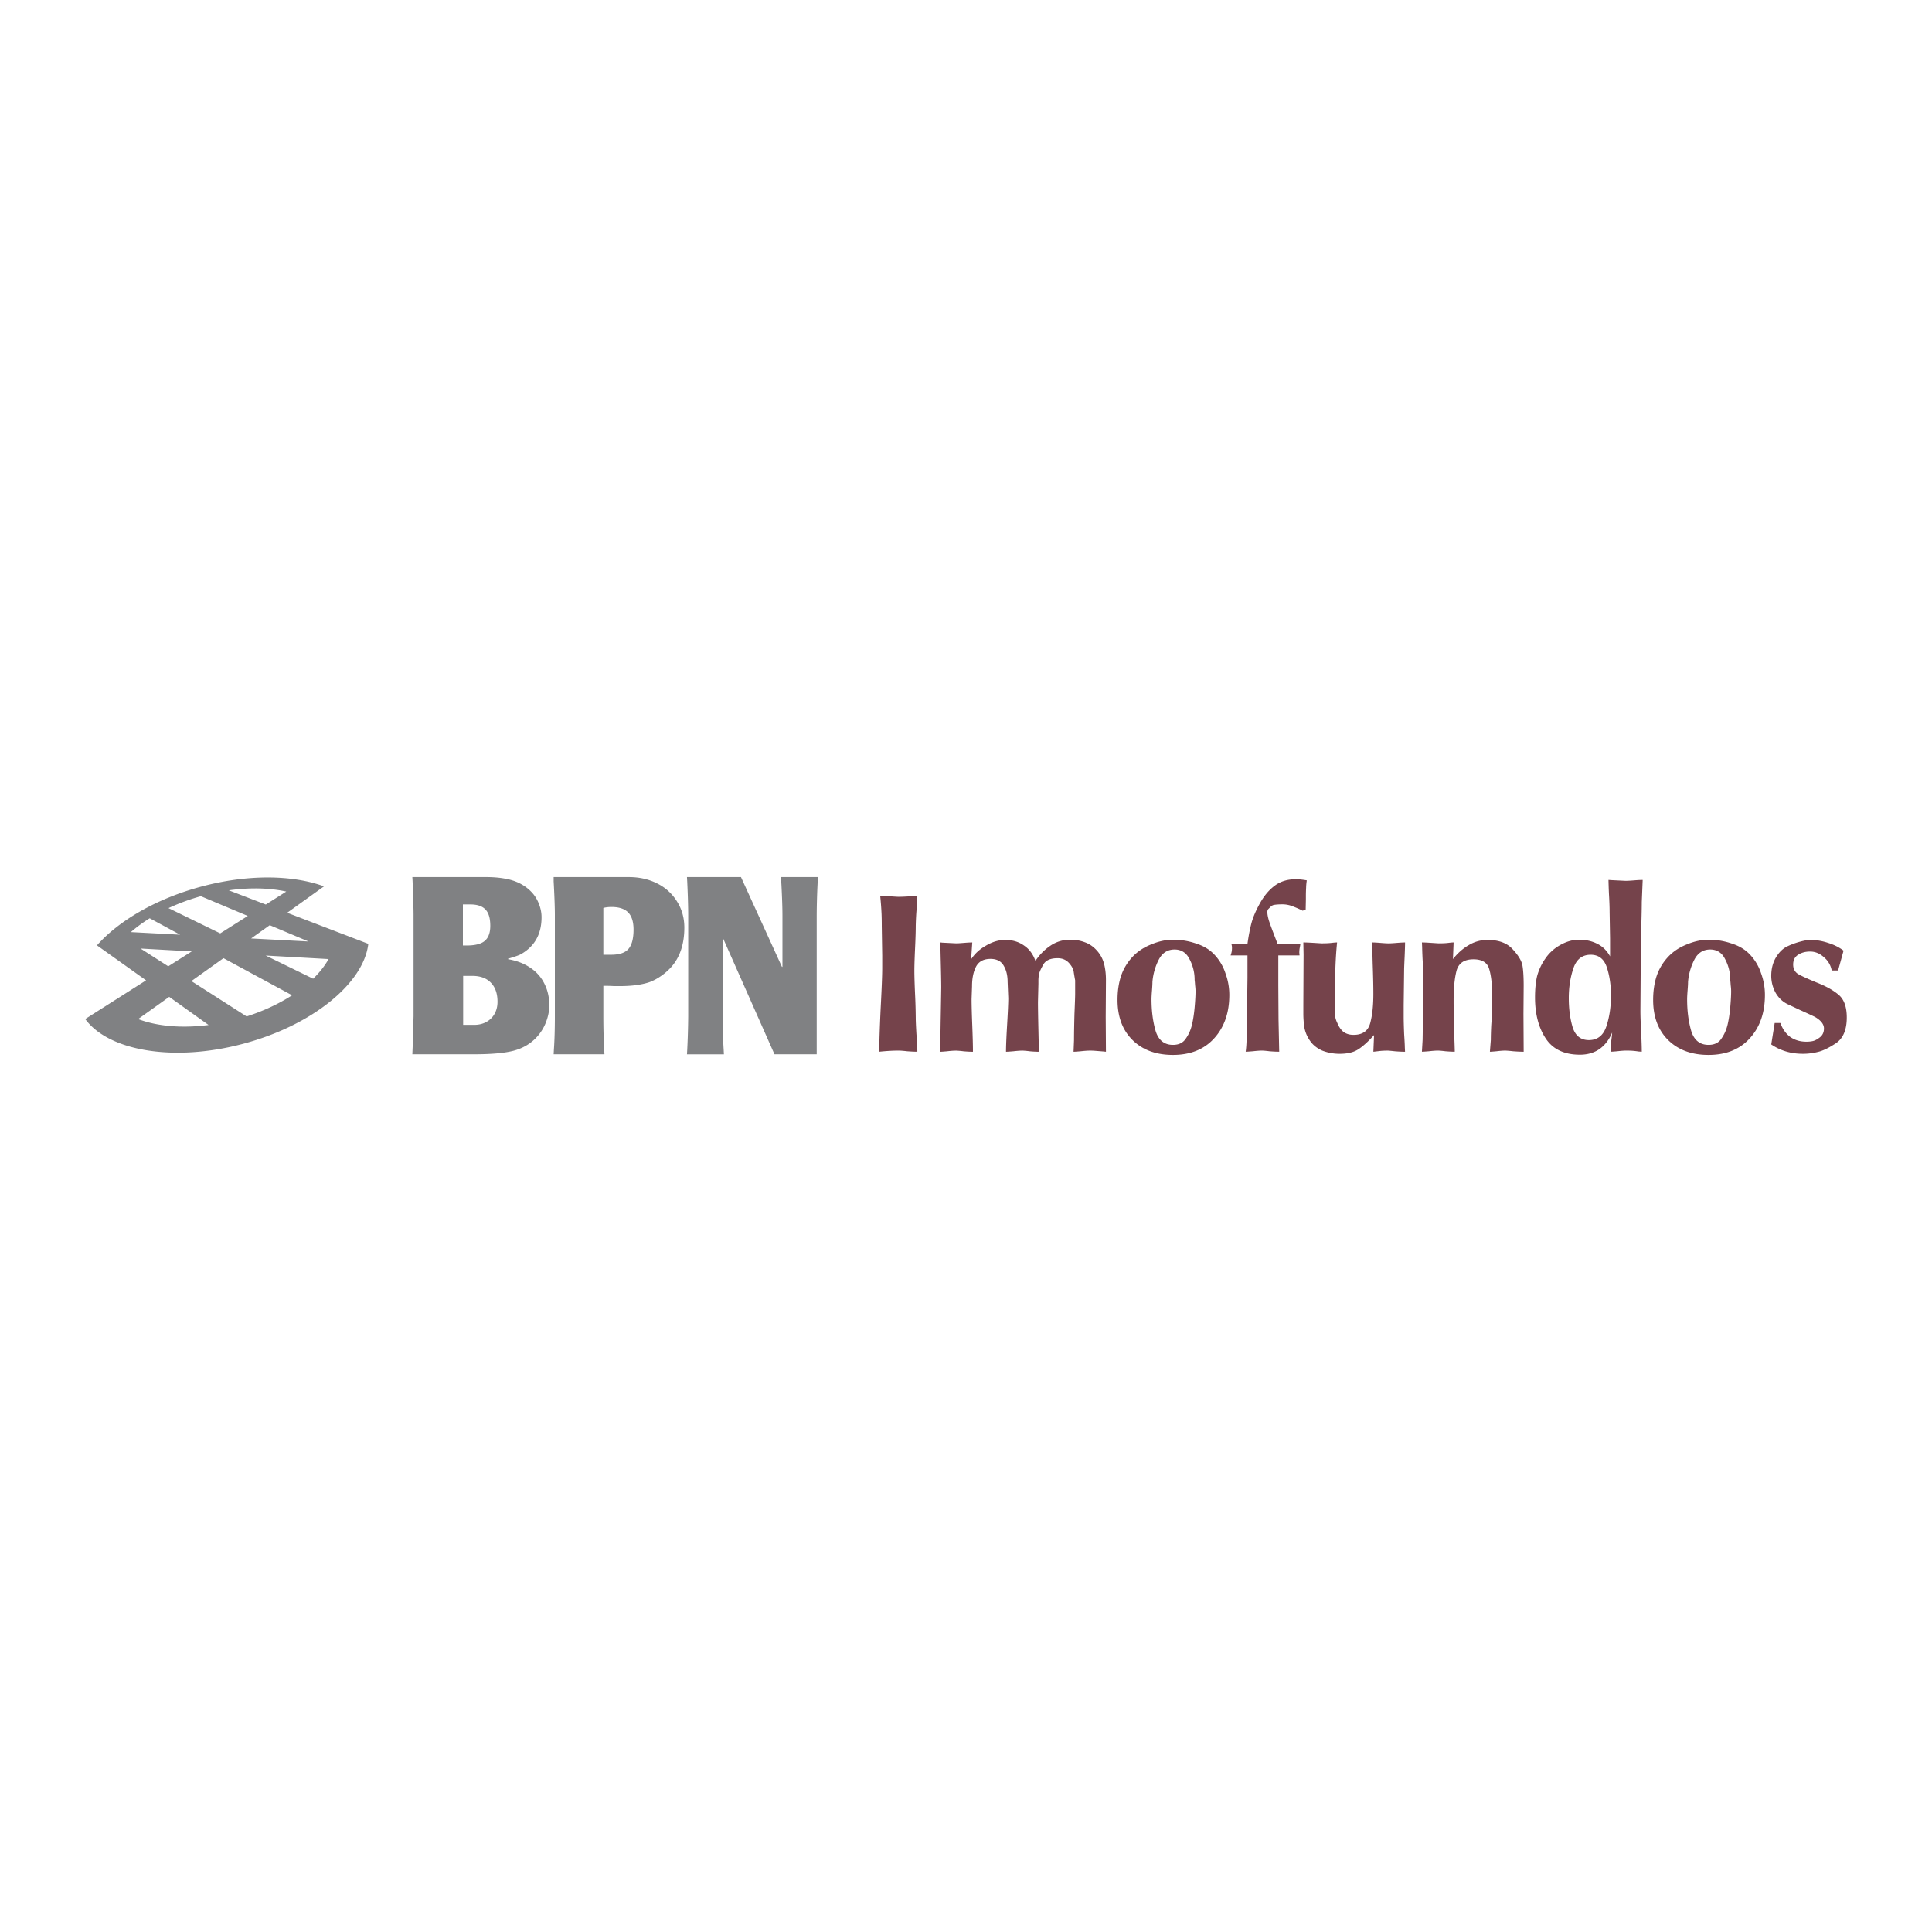 <svg xmlns="http://www.w3.org/2000/svg" width="2500" height="2500" viewBox="0 0 192.756 192.756"><g fill-rule="evenodd" clip-rule="evenodd"><path fill="#fff" d="M0 0h192.756v192.756H0V0z"/><path d="M8.504 101.666l6.071-3.857-4.902-3.489c2.177-2.463 5.916-4.658 10.418-5.865 4.646-1.246 9.102-1.167 12.237-.023l-3.674 2.635 8.093 3.102-.005.036c-.481 3.898-5.548 8.074-12.452 9.923-6.952 1.86-13.461.724-15.786-2.462zm16.552-8.035l5.722.302-3.865-1.626-1.857 1.324zm7.725 2.056l-6.275-.352 4.737 2.311c.648-.63 1.169-1.291 1.538-1.959zm-13.648-.765l-5.112-.286 2.766 1.772 2.346-1.486zm3.696-6.092l3.691 1.417 2.042-1.295c-1.661-.362-3.634-.417-5.733-.122zm-6.018 1.775l5.162 2.519 2.748-1.739-4.681-1.969a20.981 20.981 0 0 0-3.229 1.189zm3.999 11.657l-3.927-2.805-3.102 2.213c1.86.713 4.333.941 7.029.592zm8.332-2.963l-6.844-3.701-3.203 2.285 5.512 3.525c1.703-.547 3.24-1.273 4.535-2.109zm-16.086-6.301l4.912.259-3.032-1.639c-.695.431-1.325.896-1.88 1.38zM46.184 90.236v4.097h.393c.831 0 1.427-.153 1.787-.46.367-.307.552-.808.552-1.503 0-.752-.16-1.293-.479-1.624-.318-.341-.82-.51-1.506-.51h-.747zm.024 12.014h1.103c.457 0 .861-.098 1.213-.291.351-.193.624-.465.82-.812.196-.355.293-.756.293-1.199 0-.816-.22-1.451-.661-1.902-.433-.453-1.048-.68-1.849-.682h-.918v4.886h-.001zM41.14 87.508h7.322c.726 0 1.367.052 1.923.157a5.198 5.198 0 0 1 1.48.473c.424.218.795.489 1.114.812.326.324.583.721.772 1.188.187.462.28.918.28 1.369 0 1.383-.46 2.458-1.382 3.226a4.064 4.064 0 0 1-.784.522c-.229.104-.622.238-1.176.398v.048c.865.146 1.603.43 2.217.85a4.016 4.016 0 0 1 1.407 1.586c.327.648.49 1.367.49 2.16 0 .572-.118 1.154-.354 1.746a4.626 4.626 0 0 1-.969 1.502c-.604.623-1.351 1.051-2.239 1.285-.891.234-2.218.354-3.98.354H41.14l.048-1.166.073-2.629V91.278c0-.549-.032-1.664-.097-3.346l-.024-.424zM60.196 90.587v4.669h.784c.809 0 1.379-.191 1.714-.571.343-.389.515-1.034.515-1.939 0-.776-.18-1.347-.538-1.71-.352-.362-.908-.545-1.667-.545-.285 0-.556.032-.808.096zm-4.958-3.079h7.494c1.06 0 2.011.215 2.852.644a4.826 4.826 0 0 1 1.971 1.805c.482.768.722 1.633.722 2.594 0 1.666-.451 2.995-1.359 3.989-.31.333-.645.618-1.003.86a5.134 5.134 0 0 1-1.065.57c-.36.131-.792.23-1.299.305-.505.07-1.043.107-1.616.107h-.71a13.09 13.09 0 0 0-1.029-.023v2.98c0 1.254.028 2.377.087 3.371l.023.475h-5.068l.024-.475c.065-.904.098-2.029.098-3.371v-9.988c0-.729-.033-1.719-.098-2.97l-.024-.45v-.423zM77.918 87.508h3.686l-.023.449a71.963 71.963 0 0 0-.098 3.395v13.833H77.27l-5.117-11.543h-.051v7.749c0 1.172.033 2.287.099 3.344l.024.451h-3.686l.026-.451a80.6 80.6 0 0 0 .098-3.344V91.352c0-.872-.034-2.005-.098-3.395l-.026-.449h5.388l4.088 8.959h.05v-5.116c0-.72-.033-1.729-.099-3.033l-.024-.412-.024-.398z" fill="#808183"/><path d="M117.025 105.248c-1.682 0-3.025-.494-4.027-1.479-1.002-.986-1.502-2.322-1.502-4.008 0-.865.113-1.652.342-2.365a5.23 5.23 0 0 1 1.115-1.888c.5-.547 1.129-.973 1.889-1.276.758-.318 1.492-.477 2.207-.477.773 0 1.541.128 2.299.387.76.242 1.373.621 1.844 1.136a4.94 4.94 0 0 1 1.07 1.821c.256.697.387 1.42.387 2.164 0 1.773-.502 3.215-1.504 4.322-1 1.108-2.374 1.663-4.12 1.663zm53.438 0c-1.684 0-3.025-.494-4.027-1.479-1.002-.986-1.502-2.322-1.502-4.008 0-.865.113-1.652.342-2.365a5.23 5.23 0 0 1 1.115-1.888c.5-.547 1.129-.973 1.889-1.276.758-.318 1.494-.477 2.207-.477.773 0 1.539.128 2.299.387.76.242 1.373.621 1.844 1.136a4.94 4.94 0 0 1 1.07 1.821c.256.697.387 1.42.387 2.164 0 1.773-.502 3.215-1.504 4.322-1.001 1.108-2.374 1.663-4.12 1.663zm-9.984-17.456l.318.022 1.387.068c.184 0 .463-.015.844-.046.377-.029.666-.044.863-.044l-.09 2.208c0 .487-.016 1.281-.047 2.389-.029 1.093-.045 1.677-.045 1.754l-.045 6.712c0 .441.021 1.115.068 2.027.045.91.068 1.59.068 2.047l-.32-.023c-.197-.031-.387-.053-.568-.068s-.4-.021-.66-.021c-.227 0-.531.021-.91.066a12.5 12.5 0 0 1-.658.047c0-.258.021-.605.066-1.047.061-.455.092-.744.092-.865-.289.699-.707 1.244-1.252 1.639-.547.379-1.199.568-1.957.568-1.564 0-2.701-.539-3.414-1.617-.713-1.076-1.07-2.441-1.07-4.094 0-.818.068-1.525.205-2.117a5.55 5.55 0 0 1 .82-1.753 4.336 4.336 0 0 1 1.502-1.364c.621-.349 1.242-.523 1.865-.523.684 0 1.289.136 1.822.409.529.258.955.676 1.273 1.252V93.62l-.045-2.618c0-.486-.023-1.107-.068-1.867a54.186 54.186 0 0 1-.044-1.343zm-68.955 1.57c0 .334-.03.857-.092 1.57a28.28 28.28 0 0 0-.068 1.457c0 .501-.022 1.245-.068 2.23-.045.986-.069 1.73-.069 2.23 0 .516.023 1.297.069 2.344a58.47 58.47 0 0 1 .068 2.367c0 .273.023.805.068 1.594.062.789.092 1.381.092 1.775-.243 0-.584-.014-1.024-.047a11.032 11.032 0 0 0-.774-.066c-.607 0-1.274.037-2.002.113 0-.848.045-2.275.137-4.279.106-2.002.158-3.359.158-4.074v-1.229l-.045-2.936c0-.424-.007-.842-.022-1.252a30.168 30.168 0 0 0-.137-1.798c.258 0 .607.024 1.047.07.44.03.707.044.797.044.273 0 .628-.015 1.07-.044.438-.045.703-.069.795-.069zm85.537 12.699h.568c.213.594.539 1.057.979 1.389.455.32.994.479 1.615.479.242 0 .463-.021.66-.068.197-.045.424-.166.684-.365.271-.211.41-.506.41-.887 0-.424-.305-.812-.912-1.16a65.47 65.47 0 0 0-1.479-.682l-1.162-.547c-.514-.229-.932-.605-1.252-1.137a3.503 3.503 0 0 1-.455-1.709c0-.713.16-1.335.48-1.865.332-.547.729-.918 1.184-1.116a7.328 7.328 0 0 1 1.273-.456c.395-.106.721-.159.979-.159.576 0 1.16.099 1.752.295.592.183 1.107.44 1.547.774l-.545 1.981h-.637a2.214 2.214 0 0 0-.773-1.32c-.41-.379-.873-.57-1.389-.57-.455 0-.85.106-1.184.319-.334.211-.5.538-.5.979 0 .41.158.721.477.934.334.195.963.484 1.889.865.926.363 1.654.771 2.186 1.229.529.455.797 1.205.797 2.252 0 1.23-.365 2.086-1.092 2.572-.715.471-1.314.76-1.799.863a5.932 5.932 0 0 1-1.502.184c-1.184 0-2.23-.312-3.143-.934l.344-2.14zm-6.436-7.327c-.699 0-1.223.334-1.572 1.001a5.929 5.929 0 0 0-.637 2.229c0 .197-.016.486-.047.865-.029.379-.045.668-.045.865 0 1.166.137 2.223.41 3.164.289.924.865 1.387 1.729 1.387.578 0 1.002-.203 1.275-.613.287-.41.492-.865.615-1.367.121-.5.211-1.084.273-1.75.061-.684.09-1.223.09-1.619 0-.18-.016-.385-.045-.613a8.239 8.239 0 0 0-.045-.523 4.34 4.34 0 0 0-.502-2.047c-.317-.653-.817-.979-1.499-.979zm-11.922.523c-.852 0-1.426.455-1.73 1.366-.303.895-.455 1.881-.455 2.959s.129 2.047.387 2.912c.273.85.812 1.275 1.615 1.275.865 0 1.449-.463 1.754-1.389.303-.928.453-1.943.453-3.051 0-1.031-.135-1.965-.408-2.799-.274-.849-.813-1.273-1.616-1.273zm-16.816-.775l-.021-.454c.184 0 .494.015.934.044.455.031.705.047.75.047.41 0 .729-.016.957-.047.227-.029.4-.044.521-.044l-.066 1.661c.469-.591.992-1.055 1.57-1.389a3.574 3.574 0 0 1 1.889-.522c1.107 0 1.941.312 2.502.933.578.622.904 1.176.979 1.661.078.471.115 1.141.115 2.002l-.021 2.777.021 3.779c-.258 0-.607-.014-1.047-.047a10.976 10.976 0 0 0-.773-.066c-.229 0-.523.021-.889.066-.363.033-.584.047-.66.047l.092-1.184c0-.381.014-.879.045-1.502.047-.639.068-1.018.068-1.139l.023-1.707c0-1.152-.098-2.055-.297-2.709-.182-.651-.705-.977-1.57-.977-.908 0-1.471.372-1.684 1.116-.197.742-.297 1.736-.297 2.98 0 .789.016 1.797.047 3.027.047 1.213.068 1.912.068 2.094-.227 0-.539-.014-.934-.047a9.805 9.805 0 0 0-.705-.066c-.229 0-.539.021-.934.066-.395.033-.631.047-.705.047l.068-1.184.045-2.844.023-2.596v-.91c0-.41-.023-.963-.068-1.661a44.428 44.428 0 0 1-.046-1.252zm-4.866 10.448l.068-1.66c-.607.666-1.137 1.145-1.592 1.432-.455.289-1.062.434-1.822.434a4.712 4.712 0 0 1-1.752-.318c-.516-.229-.918-.547-1.205-.957a3.392 3.392 0 0 1-.57-1.297 9.21 9.21 0 0 1-.113-1.479v-.889l.023-4.961-.023-1.206c.213 0 .562.015 1.047.044.486.031.744.047.773.047.426 0 .76-.016 1.002-.047.242-.029.424-.044.545-.044-.09.865-.15 1.85-.182 2.958a122.07 122.07 0 0 0-.045 3.186c0 .488.008.865.021 1.139.031.258.107.51.229.75.152.379.355.676.615.889.273.197.607.297 1.002.297.895 0 1.449-.387 1.66-1.162.213-.773.318-1.752.318-2.936 0-.789-.023-1.789-.066-3.004a165.87 165.87 0 0 1-.047-2.116c.182 0 .455.015.818.044.365.031.639.047.82.047.184 0 .455-.016.818-.047.365-.029.639-.044.82-.044 0 .289-.016.781-.045 1.48a93.324 93.324 0 0 0-.047 1.115l-.045 3.641v1.162c0 .424.016 1 .045 1.729.047.713.068 1.152.068 1.318l.023.457c-.258 0-.592-.014-1.002-.047-.41-.045-.645-.066-.705-.066-.318 0-.607.014-.865.045-.239.027-.436.052-.589.066zm-12.558-9.605h-1.684c.061-.182.1-.327.115-.432.014-.105.021-.22.021-.342 0-.12-.021-.251-.068-.387h1.615c.107-.789.244-1.495.41-2.116.182-.637.479-1.312.889-2.025.408-.714.895-1.276 1.457-1.685.561-.409 1.252-.615 2.07-.615.303 0 .668.038 1.092.113a5.622 5.622 0 0 0-.068.729 18.83 18.83 0 0 0-.023.706v.478l-.021 1.001-.297.114a10.007 10.007 0 0 0-1.047-.456 2.662 2.662 0 0 0-.955-.181c-.334 0-.592.016-.773.044a.647.647 0 0 0-.41.183 19.6 19.6 0 0 1-.25.25.46.46 0 0 0-.092.297c0 .211.053.5.16.864.121.366.387 1.079.797 2.14l.045.159h2.299c-.031.197-.061.371-.092.523a3.587 3.587 0 0 0-.021.363c.014.121.021.214.021.274h-2.115v3.005l.021 3.391.068 3.209c-.242 0-.568-.014-.979-.047a9.805 9.805 0 0 0-.705-.066c-.229 0-.539.021-.932.066-.396.033-.639.047-.729.047.045-.303.074-.691.09-1.16.016-.486.023-.934.023-1.344l.066-4.871v-2.229h.002zm-7.277-.591c-.697 0-1.221.334-1.57 1.001a5.929 5.929 0 0 0-.637 2.229c0 .197-.016.486-.045.865-.031.379-.047.668-.047.865 0 1.166.137 2.223.41 3.164.289.924.865 1.387 1.729 1.387.578 0 1.002-.203 1.275-.613.289-.41.494-.865.615-1.367.121-.5.211-1.084.273-1.75.061-.684.09-1.223.09-1.619 0-.18-.016-.385-.045-.613a8.239 8.239 0 0 0-.045-.523 4.34 4.34 0 0 0-.502-2.047c-.318-.653-.818-.979-1.501-.979zm-23.368-.706l.204.023 1.367.068c.166 0 .432-.016.796-.047.364-.029.636-.044.819-.044l-.115 1.684c.349-.547.843-1.002 1.48-1.365.637-.379 1.275-.569 1.912-.569.729 0 1.35.181 1.865.546.531.349.918.865 1.16 1.547a5.34 5.34 0 0 1 1.504-1.523 3.436 3.436 0 0 1 1.955-.591c.533 0 1.018.083 1.457.25.439.152.836.417 1.184.797.35.379.592.811.729 1.297.137.486.205 1.047.205 1.684l-.023 3.664.023 3.482-.205-.023-.865-.068a5.92 5.92 0 0 0-.523-.021c-.227 0-.537.021-.934.066-.393.033-.629.047-.703.047l.045-1.16c0-.652.016-1.525.045-2.619.047-1.107.068-1.773.068-2.002v-.453-.889c-.047-.244-.092-.51-.137-.797-.029-.305-.189-.614-.479-.934-.287-.319-.668-.477-1.137-.477-.699 0-1.168.205-1.412.614-.227.395-.371.705-.432.934a3.65 3.65 0 0 0-.068.75v.25l-.045 1.822c0 .561.016 1.502.045 2.82.029 1.32.045 2.033.045 2.141-.227 0-.531-.014-.908-.047a8.557 8.557 0 0 0-.707-.066c-.227 0-.539.021-.934.066-.393.033-.637.047-.729.047 0-.578.039-1.502.115-2.777.074-1.275.111-2.131.111-2.57l-.066-1.617c0-.637-.129-1.176-.389-1.615-.256-.454-.697-.683-1.318-.683-.699 0-1.184.266-1.455.796-.26.516-.388 1.16-.388 1.936l-.045 1.273c0 .578.022 1.449.068 2.619.045 1.168.068 2.047.068 2.639-.227 0-.541-.014-.934-.047a9.21 9.21 0 0 0-.729-.066c-.243 0-.554.021-.934.066-.378.033-.598.047-.658.047 0-.744.014-1.965.045-3.664.03-1.715.046-2.633.046-2.754 0-.5-.016-1.35-.046-2.548a234.414 234.414 0 0 1-.043-1.939z" fill="#75434b"/></g></svg>